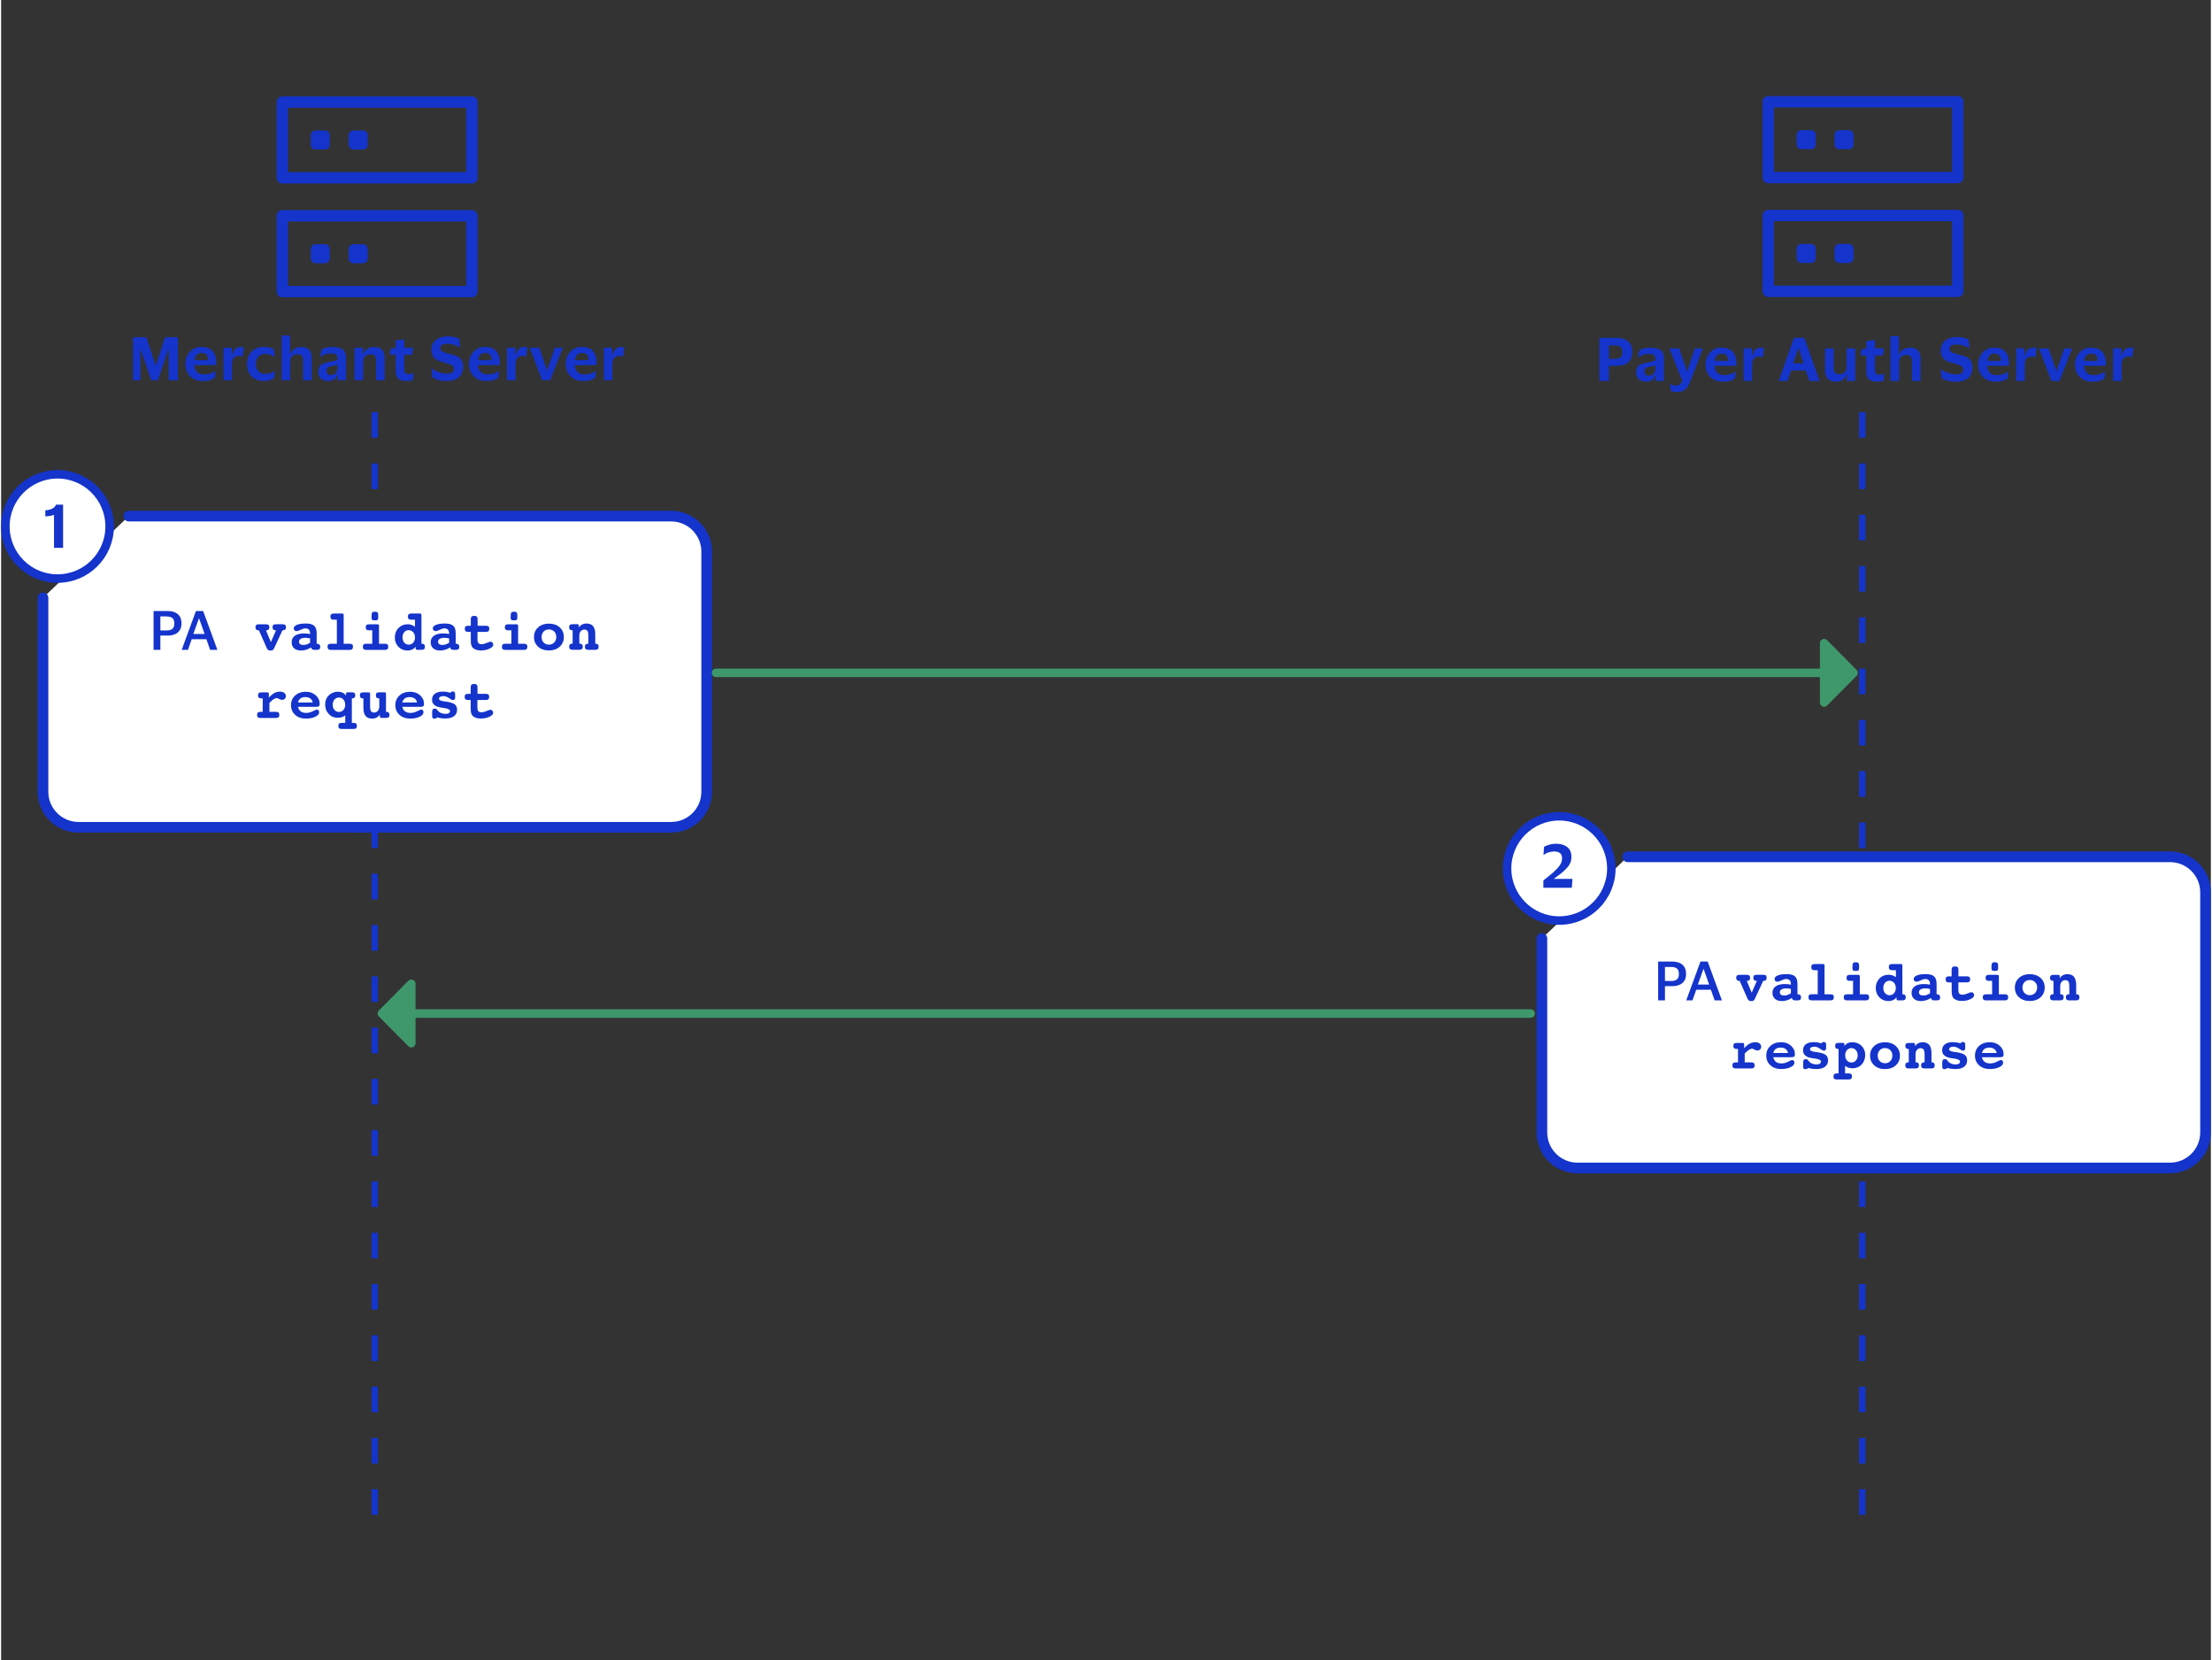 <?xml version="1.0" encoding="UTF-8"?><svg id="Layer_1" xmlns="http://www.w3.org/2000/svg" width="5.41in" height="4.06in" viewBox="0 0 389.52 292.62"><rect x="0" y="0" width="389.52" height="292.62" fill="#333333" stroke="none"/><defs><style>.cls-1{fill:#1434cb;}.cls-2{stroke-dasharray:0 0 0 0 0 0 4.52 4.52 4.52 4.52 4.52 4.52;stroke-width:1.13px;}.cls-2,.cls-3,.cls-4{fill:#fff;stroke-miterlimit:10;}.cls-2,.cls-3,.cls-4,.cls-5{stroke:#1434cb;}.cls-3{stroke-width:1.88px;}.cls-3,.cls-6{stroke-linecap:round;}.cls-4,.cls-6{stroke-width:1.5px;}.cls-6{fill:#3f986c;stroke:#3f986c;}.cls-6,.cls-5{stroke-linejoin:round;}.cls-5{fill:none;stroke-width:2px;}</style></defs><line class="cls-2" x1="65.86" y1="72.65" x2="65.86" y2="270.03"/><line class="cls-2" x1="328.07" y1="72.65" x2="328.07" y2="270.03"/><path class="cls-1" d="m23.24,67.03v-7.6h2.35l1.64,4.95h.04l1.65-4.95h2.24v7.6h-1.63v-5.48h-.04l-1.84,5.48h-1.21l-1.84-5.48h-.04v5.48h-1.33Z"/><path class="cls-1" d="m35.74,66c.45,0,.84-.06,1.16-.17.32-.12.6-.26.85-.44h.04l-.1,1.2c-.18.14-.45.27-.82.4-.37.12-.81.18-1.33.18-.62,0-1.16-.13-1.62-.4-.46-.26-.82-.62-1.07-1.07-.25-.45-.38-.97-.38-1.54s.12-1.09.37-1.54.58-.81,1-1.08.9-.4,1.44-.4c.64,0,1.15.12,1.54.37.39.24.67.57.84.97.17.41.26.86.26,1.35,0,.07,0,.16,0,.26,0,.1-.01.19-.02.26h-3.83c.03.52.18.92.46,1.21.28.29.68.43,1.22.43Zm-.42-3.79c-.7,0-1.1.43-1.22,1.28h2.36v-.13c0-.35-.09-.62-.26-.84-.17-.21-.47-.31-.88-.31Z"/><path class="cls-1" d="m41.91,62.73c-.38,0-.68.12-.89.35-.21.23-.32.59-.32,1.09v2.86h-1.51v-5.74h1.47v1.39h.04c.12-.55.32-.95.59-1.18s.59-.35.96-.35c.24,0,.42.02.53.07l-.19,1.61h-.04c-.07-.03-.16-.05-.27-.07s-.23-.03-.38-.03Z"/><path class="cls-1" d="m43.34,64.16c0-.57.12-1.09.35-1.54.23-.45.57-.81,1.02-1.08.45-.26.98-.4,1.6-.4.46,0,.83.04,1.12.13.29.09.51.2.67.32l.11,1.37h-.04c-.23-.19-.47-.34-.73-.44-.25-.1-.57-.14-.93-.14-.46,0-.84.15-1.14.44-.3.29-.45.74-.45,1.33,0,.41.07.74.22,1,.14.26.34.45.59.57.25.12.53.18.85.18.39,0,.71-.05.95-.14.25-.09.47-.23.67-.4h.05l-.11,1.23c-.15.15-.38.28-.68.4-.3.12-.69.17-1.18.17-.63,0-1.16-.13-1.6-.4-.44-.26-.77-.62-1-1.07s-.35-.97-.35-1.54Z"/><path class="cls-1" d="m52.18,62.45c-.38,0-.67.12-.89.35s-.33.56-.33.97v3.26h-1.52v-7.9h1.49v3.37h.04c.09-.32.23-.58.43-.78.21-.2.44-.34.7-.43s.52-.14.78-.14c1.25,0,1.87.66,1.87,1.97v3.91h-1.52v-3.49c0-.39-.08-.67-.23-.84-.15-.17-.42-.25-.81-.25Z"/><path class="cls-1" d="m56.27,62.96l.17-1.31c.21-.15.49-.27.84-.36s.71-.14,1.08-.14c.8,0,1.4.14,1.82.43s.62.77.62,1.46v3.99h-1.49v-1.01h-.04c-.15.43-.35.72-.62.89s-.63.25-1.09.25c-.3,0-.58-.06-.83-.19-.25-.13-.45-.31-.6-.55-.15-.24-.23-.53-.23-.88,0-.39.08-.71.24-.94.16-.23.38-.4.67-.52.29-.12.62-.21,1-.28.33-.06.59-.11.78-.15.19-.04.34-.08.44-.12.1-.04.19-.09.26-.15v-.23c0-.29-.08-.51-.24-.64s-.46-.21-.92-.21c-.36,0-.7.05-1,.16-.3.11-.58.27-.84.5h-.03Zm3.01,2.08v-.83c-.08.07-.21.13-.4.18-.18.05-.42.11-.72.16-.24.05-.44.13-.58.25s-.21.31-.21.57c0,.24.07.42.2.55s.32.19.56.19c.25,0,.46-.06.63-.17.17-.11.3-.25.38-.41.09-.17.13-.33.13-.49Z"/><path class="cls-1" d="m65.04,62.45c-.38,0-.67.12-.89.35s-.33.56-.33.97v3.26h-1.52v-5.74h1.49v1.22h.03c.09-.32.24-.58.44-.78.2-.2.43-.35.69-.44.26-.09.52-.14.78-.14,1.25,0,1.88.66,1.88,1.97v3.91h-1.52v-3.49c0-.39-.08-.67-.23-.84-.16-.17-.42-.25-.81-.25Z"/><path class="cls-1" d="m71.08,65.21c0,.29.07.48.21.58.14.1.32.15.53.15.2,0,.37-.02.51-.05s.27-.07.38-.12h.02l-.15,1.21c-.06.03-.15.07-.28.1-.13.03-.27.05-.41.07-.15.02-.27.02-.38.02-.66,0-1.15-.13-1.48-.4-.33-.26-.49-.7-.49-1.29v-2.95h-1.03l.14-1.07.89-.15v-1.32l1.53-.18v1.48h1.55l-.15,1.24h-1.4v2.68Z"/><path class="cls-1" d="m75.85,61.67c0-.5.12-.93.35-1.28.23-.35.56-.62.98-.81.42-.19.91-.29,1.46-.29s1.03.05,1.35.14c.33.1.59.2.79.32l.12,1.54h-.04c-.17-.14-.38-.26-.63-.37-.25-.1-.51-.18-.79-.24-.28-.06-.55-.08-.81-.08-.37,0-.66.05-.88.15-.22.1-.33.29-.33.56,0,.21.05.37.15.49.1.12.26.21.48.29s.51.17.88.26c.36.09.69.18.99.28.31.1.57.22.8.38s.4.37.53.63c.12.26.19.6.19,1.02,0,.81-.26,1.43-.77,1.86-.51.43-1.23.65-2.16.65-.3,0-.61-.03-.93-.08-.32-.06-.61-.13-.89-.24-.28-.1-.51-.22-.71-.36l-.11-1.55h.05c.33.28.73.5,1.22.67.48.17.96.25,1.45.25.42,0,.72-.07.92-.2.2-.13.3-.33.3-.61,0-.19-.04-.35-.13-.47s-.25-.23-.47-.33c-.22-.09-.54-.19-.95-.29-.31-.08-.61-.17-.89-.27-.29-.1-.54-.23-.77-.39-.23-.16-.41-.38-.54-.64-.13-.26-.2-.6-.2-1Z"/><path class="cls-1" d="m85.72,66c.45,0,.84-.06,1.16-.17.32-.12.6-.26.85-.44h.04l-.1,1.2c-.18.14-.45.27-.82.4-.37.12-.81.18-1.33.18-.62,0-1.16-.13-1.62-.4-.46-.26-.82-.62-1.07-1.07-.25-.45-.38-.97-.38-1.54s.12-1.09.37-1.54.58-.81,1-1.08.9-.4,1.44-.4c.64,0,1.15.12,1.54.37.39.24.67.57.84.97.17.41.26.86.26,1.35,0,.07,0,.16,0,.26,0,.1-.01.19-.02.26h-3.83c.03.52.18.92.46,1.21.28.29.68.43,1.22.43Zm-.42-3.79c-.7,0-1.1.43-1.22,1.28h2.36v-.13c0-.35-.09-.62-.26-.84-.17-.21-.47-.31-.88-.31Z"/><path class="cls-1" d="m91.89,62.73c-.38,0-.68.12-.89.35-.21.23-.32.59-.32,1.09v2.86h-1.51v-5.74h1.47v1.39h.04c.12-.55.32-.95.59-1.18s.59-.35.96-.35c.24,0,.42.02.53.07l-.19,1.61h-.04c-.07-.03-.16-.05-.27-.07s-.23-.03-.38-.03Z"/><path class="cls-1" d="m94.86,61.29l1.38,4h.02l1.36-4h1.39l-2.21,5.74h-1.44l-2.18-5.74h1.67Z"/><path class="cls-1" d="m102.79,66c.45,0,.84-.06,1.16-.17.32-.12.6-.26.85-.44h.04l-.1,1.2c-.18.14-.45.27-.82.4-.37.12-.81.18-1.33.18-.62,0-1.16-.13-1.62-.4-.46-.26-.82-.62-1.07-1.07-.25-.45-.38-.97-.38-1.54s.12-1.09.37-1.54.58-.81,1-1.08.9-.4,1.44-.4c.64,0,1.15.12,1.54.37.39.24.67.57.84.97.17.41.26.86.26,1.35,0,.07,0,.16,0,.26,0,.1-.01.19-.02.26h-3.83c.03.52.18.92.46,1.21.28.29.68.43,1.22.43Zm-.42-3.79c-.7,0-1.1.43-1.22,1.28h2.36v-.13c0-.35-.09-.62-.26-.84-.17-.21-.47-.31-.88-.31Z"/><path class="cls-1" d="m108.96,62.73c-.38,0-.68.12-.89.35-.21.23-.32.59-.32,1.09v2.86h-1.51v-5.74h1.47v1.39h.04c.12-.55.32-.95.59-1.18s.59-.35.96-.35c.24,0,.42.02.53.07l-.19,1.61h-.04c-.07-.03-.16-.05-.27-.07s-.23-.03-.38-.03Z"/><path class="cls-3" d="m22.51,90.97h95.61c3.44,0,6.25,2.81,6.25,6.25v42.35c0,3.44-2.81,6.25-6.25,6.25H13.63c-3.44,0-6.25-2.81-6.25-6.25v-34.2"/><path class="cls-3" d="m286.72,151.02h95.61c3.44,0,6.25,2.81,6.25,6.25v42.35c0,3.44-2.81,6.25-6.25,6.25h-104.48c-3.44,0-6.25-2.81-6.25-6.25v-34.2"/><path class="cls-1" d="m26.87,114.54v-6.84h2.47c.49,0,.91.08,1.28.23.37.15.65.39.86.71.2.32.31.73.31,1.23s-.1.91-.31,1.22c-.21.32-.49.55-.86.71-.37.15-.79.23-1.28.23h-1.27v2.51h-1.2Zm2.29-5.89h-1.09v2.47h1.09c.45,0,.79-.09,1.02-.27.23-.18.35-.5.35-.96s-.12-.78-.35-.96c-.23-.18-.57-.27-1.02-.27Z"/><path class="cls-1" d="m32.93,114.54h-1.1l2.51-6.84h1.27l2.51,6.84h-1.28l-.66-1.87h-2.59l-.66,1.87Zm.96-2.79h1.98l-.98-2.76h-.02l-.99,2.76Z"/><path class="cls-1" d="m46.68,111.1l.87,2.08.91-2.08h-.08c-.17,0-.31-.04-.4-.14s-.14-.22-.14-.4c0-.19.05-.33.14-.41s.25-.12.48-.12h1.13c.23,0,.38.04.48.12.09.08.14.22.14.41,0,.18-.05.31-.14.4s-.22.14-.4.14h-.08l-1.43,3.08c-.11.22-.2.36-.29.41-.08.05-.22.08-.39.08-.32,0-.54-.14-.65-.41-.01-.03-.02-.06-.03-.07l-1.35-3.08h-.08c-.17,0-.31-.04-.4-.14-.09-.09-.14-.22-.14-.4,0-.19.05-.33.14-.41s.25-.12.47-.12h1.23c.22,0,.38.04.47.12.09.08.14.22.14.41,0,.18-.04.31-.14.4s-.22.14-.39.14h-.08Z"/><path class="cls-1" d="m55.63,113.47h.08c.17,0,.31.05.4.14.09.09.14.23.14.4,0,.19-.05.32-.14.41-.09.08-.25.12-.47.12h-.45c-.16,0-.28-.03-.36-.09-.08-.06-.14-.17-.2-.34-.27.18-.55.32-.85.41-.3.09-.6.14-.91.14-.52,0-.92-.13-1.22-.39s-.44-.62-.44-1.07c0-.49.19-.87.57-1.14s.92-.41,1.61-.41c.15,0,.32,0,.49.02s.37.04.58.08v-.09c0-.29-.07-.52-.21-.67s-.35-.23-.62-.23c-.21,0-.48.08-.81.24s-.57.24-.73.24-.27-.04-.37-.13c-.09-.09-.14-.21-.14-.35,0-.26.19-.47.57-.63.38-.15.9-.23,1.56-.23s1.18.13,1.47.4c.3.27.44.72.44,1.36v1.81Zm-1.17-.94c-.16-.04-.31-.06-.44-.08-.13-.02-.26-.03-.38-.03-.35,0-.63.06-.83.18s-.3.29-.3.5c0,.19.06.33.19.43.13.1.31.15.55.15.22,0,.43-.03.63-.1s.39-.17.58-.3v-.75Z"/><path class="cls-1" d="m60.38,113.47h1.04c.22,0,.38.04.47.12.09.08.13.22.13.41s-.05.33-.14.42-.25.13-.47.13h-3.27c-.22,0-.37-.04-.46-.13s-.14-.22-.14-.42.04-.33.13-.41c.09-.08.24-.12.47-.12h1.04v-4.24h-.53c-.22,0-.38-.04-.47-.13-.09-.09-.14-.22-.14-.41s.05-.33.14-.42c.09-.08.25-.13.47-.13h1.44c.09,0,.16.02.21.06.05.04.08.09.08.15v5.11Z"/><path class="cls-1" d="m66.59,113.47h1.04c.22,0,.38.04.47.12.09.08.14.22.14.41s-.05.33-.14.42-.25.13-.47.13h-3.26c-.22,0-.38-.04-.47-.13s-.14-.22-.14-.42.05-.32.14-.41.25-.12.48-.12h1.04v-2.37h-.55c-.22,0-.37-.04-.46-.12-.09-.08-.14-.22-.14-.41s.05-.33.14-.41.25-.12.47-.12h1.45c.09,0,.16.02.21.06.05.04.07.09.07.15v3.23Zm-.7-5.65c.23,0,.39.05.47.14s.12.31.12.65-.04.54-.1.62c-.07.08-.23.12-.49.12s-.41-.04-.49-.11-.11-.22-.11-.45c0-.42.04-.68.11-.8.07-.11.24-.17.49-.17Z"/><path class="cls-1" d="m74.1,113.47h.08c.17,0,.3.04.39.13.09.09.13.22.13.39,0,.19-.05.33-.14.42s-.25.13-.47.13h-.74c-.09,0-.17-.02-.21-.06-.05-.04-.08-.09-.08-.15v-.34c-.16.22-.36.38-.61.5-.25.12-.53.17-.83.17-.63,0-1.16-.22-1.58-.65-.42-.43-.64-.98-.64-1.63s.21-1.24.64-1.68.98-.67,1.64-.67c.23,0,.45.04.67.11.22.08.42.19.6.33v-1.24h-.64c-.22,0-.38-.04-.47-.13-.09-.09-.14-.22-.14-.41s.05-.33.14-.42.25-.13.47-.13h1.5c.11,0,.18.02.22.07s.06.13.06.25v5Zm-2.26-2.4c-.32,0-.58.12-.78.36-.21.24-.31.54-.31.91s.1.69.31.93c.21.24.47.36.79.36s.58-.12.79-.36c.21-.24.31-.55.31-.92s-.1-.67-.31-.91c-.21-.24-.47-.36-.79-.36Z"/><path class="cls-1" d="m80.14,113.47h.08c.17,0,.31.05.4.14.09.09.14.23.14.4,0,.19-.05.32-.14.41-.09.08-.25.12-.47.12h-.45c-.16,0-.28-.03-.36-.09-.08-.06-.14-.17-.2-.34-.27.18-.55.32-.85.41-.3.09-.6.14-.91.14-.52,0-.92-.13-1.22-.39s-.44-.62-.44-1.07c0-.49.19-.87.57-1.14s.92-.41,1.61-.41c.15,0,.32,0,.49.02s.37.04.58.08v-.09c0-.29-.07-.52-.21-.67s-.35-.23-.62-.23c-.21,0-.48.08-.81.24s-.57.24-.73.24-.27-.04-.37-.13c-.09-.09-.14-.21-.14-.35,0-.26.19-.47.57-.63.38-.15.9-.23,1.56-.23s1.18.13,1.47.4c.3.27.44.72.44,1.36v1.81Zm-1.17-.94c-.16-.04-.31-.06-.44-.08-.13-.02-.26-.03-.38-.03-.35,0-.63.06-.83.18s-.3.29-.3.5c0,.19.06.33.19.43.13.1.31.15.55.15.22,0,.43-.03.63-.1s.39-.17.58-.3v-.75Z"/><path class="cls-1" d="m83.97,110.3h1.47c.22,0,.38.04.47.12.09.08.14.22.14.41s-.05.33-.14.42-.25.13-.47.13h-1.47v1.25c0,.35.05.59.16.72.11.13.29.2.56.2.25,0,.55-.07.89-.22.34-.15.57-.22.69-.22.13,0,.25.05.34.16.09.11.14.23.14.38,0,.25-.22.48-.67.69-.45.21-.96.31-1.53.31-.33,0-.62-.05-.87-.14s-.45-.22-.59-.39c-.11-.13-.18-.29-.23-.47s-.07-.49-.07-.91v-1.36h-.45c-.22,0-.37-.04-.47-.13s-.14-.22-.14-.42.04-.33.14-.41c.09-.08.25-.12.47-.12h.45v-1.14c0-.22.05-.38.14-.47s.24-.14.46-.14.36.04.46.14.14.25.14.47v1.14Z"/><path class="cls-1" d="m91.11,113.47h1.04c.22,0,.38.04.47.12.09.08.14.22.14.41s-.05.33-.14.42-.25.13-.47.13h-3.26c-.22,0-.38-.04-.47-.13s-.14-.22-.14-.42.05-.32.14-.41.25-.12.48-.12h1.04v-2.37h-.55c-.22,0-.37-.04-.46-.12-.09-.08-.14-.22-.14-.41s.05-.33.14-.41.25-.12.47-.12h1.45c.09,0,.16.02.21.06.05.04.07.09.07.15v3.23Zm-.7-5.65c.23,0,.39.05.47.14s.12.31.12.65-.04.54-.1.62c-.07.08-.23.12-.49.12s-.41-.04-.49-.11-.11-.22-.11-.45c0-.42.04-.68.11-.8.07-.11.24-.17.49-.17Z"/><path class="cls-1" d="m96.56,109.92c.78,0,1.42.22,1.9.66.49.44.73,1.01.73,1.7s-.24,1.27-.73,1.71c-.49.44-1.12.66-1.9.66s-1.41-.22-1.9-.66c-.49-.44-.73-1.01-.73-1.71s.24-1.26.73-1.7,1.12-.66,1.89-.66Zm0,1.03c-.38,0-.69.12-.93.37-.24.25-.36.57-.36.96s.12.71.36.97c.24.26.55.38.93.38s.69-.13.93-.38c.24-.25.37-.58.37-.97s-.12-.71-.36-.96c-.24-.25-.55-.37-.93-.37Z"/><path class="cls-1" d="m104.72,113.46h.06c.18,0,.32.04.41.13.09.09.13.22.13.4,0,.19-.05.33-.14.42s-.25.13-.47.13h-1.19c-.22,0-.37-.04-.47-.13-.1-.08-.14-.22-.14-.42,0-.18.05-.31.14-.4.09-.09.23-.13.41-.13h.06v-1.41c0-.39-.05-.67-.16-.83-.11-.16-.29-.25-.54-.25-.27,0-.49.1-.65.29-.17.2-.25.46-.25.78v1.41h.06c.18,0,.32.04.41.13.09.09.14.22.14.4,0,.19-.05.33-.14.42-.09.08-.25.13-.46.13h-1.2c-.22,0-.37-.04-.46-.13-.09-.08-.14-.22-.14-.42,0-.18.04-.31.14-.4.09-.09.23-.13.41-.13h.06v-2.36h-.08c-.17,0-.31-.04-.4-.13-.09-.09-.14-.22-.14-.39,0-.19.05-.33.14-.42.09-.08.25-.13.47-.13h.82c.09,0,.16.02.21.05.05.04.07.09.07.16v.38c.15-.23.34-.41.57-.53.23-.12.5-.18.8-.18.51,0,.9.16,1.15.47.25.32.38.8.38,1.45v1.63Z"/><path class="cls-1" d="m47.29,123.89v1.58h1.14c.22,0,.37.04.47.12.09.08.14.22.14.41s-.05.33-.14.42c-.09.08-.25.13-.47.13h-2.7c-.22,0-.38-.04-.47-.13-.09-.08-.14-.22-.14-.42s.05-.32.14-.41c.09-.08.25-.12.48-.12h.37v-2.37h-.21c-.22,0-.38-.04-.47-.12-.09-.08-.14-.22-.14-.41s.04-.33.13-.41.25-.12.47-.12h1.03c.09,0,.15.02.2.06.05.04.07.09.07.15v.72c.35-.38.68-.65.98-.82.3-.16.63-.24.98-.24.32,0,.57.07.76.22.19.14.28.34.28.58,0,.19-.06.34-.19.47-.13.12-.29.18-.5.18-.14,0-.32-.05-.51-.16-.2-.11-.33-.16-.41-.16-.15,0-.34.07-.55.21-.21.14-.46.36-.74.65Z"/><path class="cls-1" d="m52.32,124.58c.08.36.25.63.49.81s.56.27.96.27.79-.1,1.18-.3c.39-.2.62-.29.71-.29.12,0,.22.04.29.13.08.09.11.2.11.34,0,.31-.22.57-.67.79s-1,.33-1.66.33c-.78,0-1.41-.22-1.9-.66s-.73-1.01-.73-1.71.24-1.26.73-1.7,1.12-.66,1.9-.66c.69,0,1.27.21,1.73.62.46.42.69.92.69,1.53,0,.19-.05.32-.14.4s-.28.11-.57.11h-3.11Zm2.6-.76c-.05-.3-.2-.54-.42-.7s-.52-.25-.89-.25-.63.08-.85.24c-.21.16-.36.4-.45.71h2.6Z"/><path class="cls-1" d="m60.8,122.58v-.35c0-.06.02-.12.07-.15.05-.04.12-.05.21-.05h.74c.22,0,.38.04.47.12.09.08.13.22.13.41,0,.18-.04.31-.13.4s-.22.14-.39.14h-.08v4.31h.29c.21,0,.37.04.46.13.09.08.14.22.14.42s-.05.32-.14.41c-.09.08-.25.12-.47.12h-2.05c-.22,0-.38-.04-.47-.12-.09-.08-.14-.22-.14-.41s.05-.33.14-.42c.09-.08.25-.12.47-.12h.61v-1.33c-.17.14-.36.25-.59.32-.23.07-.47.11-.74.11-.64,0-1.17-.22-1.58-.67-.42-.44-.63-1-.63-1.68s.21-1.19.64-1.61.98-.64,1.64-.64c.29,0,.55.06.79.17.24.11.43.28.59.5Zm-1.25.37c-.32,0-.58.12-.79.36-.21.24-.31.54-.31.91s.1.68.31.91c.21.24.47.36.79.36s.58-.12.79-.36c.21-.24.31-.54.31-.91s-.1-.68-.31-.91c-.21-.24-.47-.36-.79-.36Z"/><path class="cls-1" d="m66.66,123.1h-.08c-.17,0-.3-.04-.39-.14-.09-.09-.13-.22-.13-.4,0-.19.04-.33.13-.41s.25-.12.47-.12h.91c.09,0,.15.02.2.06.05.04.07.09.07.15v3.23h.08c.17,0,.31.04.4.14s.14.22.14.39c0,.2-.05.33-.14.42-.09.08-.25.12-.47.12h-.81c-.09,0-.16-.02-.21-.06s-.08-.09-.08-.16v-.37c-.15.23-.34.41-.57.53s-.49.18-.79.18c-.52,0-.9-.16-1.15-.47s-.38-.8-.38-1.45v-1.63h-.08c-.17,0-.31-.04-.4-.14-.09-.09-.14-.22-.14-.4,0-.19.05-.33.14-.41s.25-.12.48-.12h.91c.09,0,.15.02.2.06.04.04.07.09.07.15v2.27c0,.4.05.68.16.84s.29.24.54.24c.27,0,.49-.1.66-.3.17-.2.26-.46.26-.79v-1.41Z"/><path class="cls-1" d="m70.71,124.58c.08.36.25.63.49.81s.56.27.96.27.79-.1,1.18-.3c.39-.2.62-.29.71-.29.12,0,.22.04.29.13.08.09.11.2.11.34,0,.31-.22.57-.67.79s-1,.33-1.66.33c-.78,0-1.41-.22-1.9-.66s-.73-1.01-.73-1.71.24-1.26.73-1.7,1.12-.66,1.9-.66c.69,0,1.27.21,1.73.62.46.42.69.92.69,1.53,0,.19-.05.32-.14.4s-.28.11-.57.11h-3.11Zm2.6-.76c-.05-.3-.2-.54-.42-.7s-.52-.25-.89-.25-.63.08-.85.24c-.21.16-.36.4-.45.71h2.6Z"/><path class="cls-1" d="m76.88,126.47c-.08.07-.17.11-.26.15-.09.03-.18.05-.27.05-.14,0-.24-.04-.29-.11s-.08-.21-.08-.42v-.65c0-.21.04-.37.11-.46.07-.09.19-.13.37-.13.19,0,.34.09.46.28.07.1.13.18.18.22.16.14.34.25.55.32s.45.11.71.11c.23,0,.42-.04.56-.14.14-.09.21-.21.21-.36,0-.26-.37-.45-1.12-.55-.16-.02-.29-.04-.39-.05-.56-.08-.98-.23-1.25-.46-.27-.23-.41-.54-.41-.93,0-.46.16-.81.49-1.06s.8-.38,1.4-.38c.21,0,.42.02.64.05.22.03.45.09.68.16.07-.08.14-.14.21-.18.08-.04.16-.06.25-.06.13,0,.23.04.3.12.07.08.1.21.1.37v.6c0,.14-.04.25-.11.32-.07.08-.17.12-.3.12s-.36-.12-.68-.35c-.32-.23-.64-.35-.96-.35-.25,0-.45.04-.58.12-.14.08-.21.2-.21.34,0,.23.29.38.87.46.17.02.3.04.4.05.73.11,1.23.27,1.5.48.27.21.41.53.41.95,0,.49-.18.87-.54,1.14-.36.27-.87.4-1.53.4-.26,0-.51-.02-.74-.05-.24-.04-.47-.08-.69-.15Z"/><path class="cls-1" d="m83.95,122.3h1.47c.22,0,.38.04.47.12.09.08.14.22.14.41s-.05.33-.14.42-.25.13-.47.13h-1.47v1.25c0,.35.05.59.16.72.11.13.29.2.56.2.25,0,.55-.07.89-.22.34-.15.57-.22.69-.22.13,0,.25.05.34.16.09.11.14.23.14.38,0,.25-.22.48-.67.69-.45.21-.96.31-1.53.31-.33,0-.62-.05-.87-.14s-.45-.22-.59-.39c-.11-.13-.18-.29-.23-.47s-.07-.49-.07-.91v-1.36h-.45c-.22,0-.37-.04-.47-.13s-.14-.22-.14-.42.04-.33.14-.41c.09-.08.25-.12.47-.12h.45v-1.14c0-.22.05-.38.14-.47s.24-.14.46-.14.36.04.46.14.14.25.14.47v1.14Z"/><circle class="cls-4" cx="9.94" cy="92.79" r="9.19"/><path class="cls-1" d="m9.31,90.74c-.12.06-.33.12-.62.18-.29.06-.59.09-.9.09v-1.06c.46-.03.86-.12,1.2-.29s.56-.4.68-.71h1.25v7.62h-1.6v-5.82Z"/><circle class="cls-4" cx="274.65" cy="153.07" r="9.19"/><path class="cls-1" d="m273.72,150.08c-.25,0-.55.05-.89.15-.34.1-.64.25-.91.46h-.04l.09-1.41c.18-.12.39-.22.63-.3.24-.08.48-.14.73-.19.25-.04.48-.07.7-.07.54,0,1.02.08,1.43.24.41.16.74.4.98.74.24.33.36.77.36,1.32,0,.39-.06.72-.17,1.01-.12.28-.27.54-.45.76-.19.22-.39.43-.6.63-.17.17-.43.39-.77.65-.34.26-.72.54-1.14.85h3.31l-.11,1.56h-5.01v-1.29c.41-.33.77-.61,1.07-.86.3-.24.57-.47.79-.67.22-.2.43-.41.62-.62.25-.27.45-.54.59-.82s.22-.59.22-.94c0-.44-.13-.75-.38-.93s-.6-.27-1.04-.27Z"/><path class="cls-1" d="m292.09,176.33v-6.84h2.47c.49,0,.91.08,1.28.23.37.15.65.39.86.71.2.32.31.73.31,1.23s-.1.91-.31,1.22c-.21.32-.49.55-.86.71s-.79.23-1.28.23h-1.27v2.51h-1.2Zm2.29-5.89h-1.09v2.47h1.09c.45,0,.79-.09,1.02-.28.23-.18.35-.5.35-.96s-.12-.78-.35-.96c-.23-.18-.57-.27-1.02-.27Z"/><path class="cls-1" d="m298.14,176.33h-1.1l2.51-6.84h1.27l2.51,6.84h-1.28l-.66-1.87h-2.59l-.66,1.87Zm.96-2.79h1.98l-.98-2.76h-.02l-.99,2.76Z"/><path class="cls-1" d="m307.71,172.89l.87,2.08.91-2.08h-.08c-.17,0-.3-.04-.4-.14-.09-.09-.14-.22-.14-.4,0-.19.05-.33.14-.41.09-.08.25-.12.47-.12h1.13c.22,0,.38.04.47.12s.14.22.14.41c0,.18-.05.31-.14.4-.09.09-.22.14-.39.14h-.08l-1.43,3.08c-.11.22-.2.36-.29.41-.09.05-.22.08-.39.08-.32,0-.54-.14-.65-.41-.01-.03-.02-.06-.03-.07l-1.35-3.08h-.08c-.17,0-.31-.04-.4-.14-.09-.09-.14-.22-.14-.4,0-.19.04-.33.14-.41.09-.08.25-.12.47-.12h1.23c.22,0,.38.04.47.12.09.08.14.22.14.41,0,.18-.04.31-.14.4-.09.09-.22.14-.39.14h-.08Z"/><path class="cls-1" d="m316.66,175.26h.08c.17,0,.31.05.4.14s.14.23.14.4c0,.19-.05.33-.14.41-.09.08-.25.12-.47.12h-.45c-.16,0-.28-.03-.36-.09-.08-.06-.14-.17-.2-.34-.27.18-.55.32-.85.41-.3.09-.6.14-.91.14-.52,0-.92-.13-1.22-.39-.29-.26-.44-.62-.44-1.07,0-.49.19-.87.57-1.14.38-.27.92-.4,1.61-.4.15,0,.32,0,.49.02.17.02.37.04.58.08v-.09c0-.29-.07-.52-.21-.67-.14-.15-.35-.23-.62-.23-.21,0-.48.08-.81.24-.33.16-.57.24-.73.24s-.27-.04-.37-.13-.14-.21-.14-.35c0-.26.19-.47.57-.63.38-.16.9-.23,1.56-.23s1.18.13,1.47.4c.3.27.44.72.44,1.36v1.81Zm-1.17-.94c-.16-.04-.31-.06-.44-.08s-.26-.03-.38-.03c-.35,0-.63.06-.83.18-.2.12-.3.29-.3.5,0,.19.06.33.19.43s.31.15.55.15c.22,0,.43-.03.63-.1.2-.07.39-.17.58-.3v-.75Z"/><path class="cls-1" d="m321.42,175.26h1.04c.22,0,.38.04.47.12.09.08.13.22.13.4s-.05.33-.14.42c-.09.08-.25.13-.46.13h-3.27c-.21,0-.37-.04-.46-.13-.09-.08-.14-.22-.14-.42s.04-.33.13-.41.24-.12.46-.12h1.04v-4.24h-.53c-.22,0-.38-.04-.47-.13-.1-.09-.14-.22-.14-.41s.05-.33.14-.42c.09-.08.25-.13.47-.13h1.44c.09,0,.16.02.21.06.05.04.08.09.08.15v5.11Z"/><path class="cls-1" d="m327.63,175.26h1.04c.22,0,.38.04.47.12.09.08.14.22.14.4s-.05.33-.14.42c-.1.08-.25.13-.47.13h-3.26c-.22,0-.38-.04-.47-.13-.09-.08-.14-.22-.14-.42s.05-.32.14-.4c.09-.08.25-.12.47-.12h1.04v-2.37h-.55c-.21,0-.37-.04-.46-.12s-.14-.22-.14-.41.05-.33.14-.41c.09-.08.25-.12.47-.12h1.45c.09,0,.16.02.21.06.05.04.07.09.07.15v3.23Zm-.7-5.65c.23,0,.39.04.47.14.08.09.12.31.12.65s-.04.54-.1.62c-.07.08-.23.12-.49.12s-.41-.04-.49-.11c-.07-.08-.11-.22-.11-.45,0-.42.04-.68.11-.8.07-.11.24-.17.49-.17Z"/><path class="cls-1" d="m335.14,175.26h.08c.17,0,.3.04.39.13.09.09.13.22.13.39,0,.19-.05.33-.14.42-.09.08-.25.13-.46.13h-.74c-.09,0-.17-.02-.21-.06-.05-.04-.08-.09-.08-.15v-.34c-.16.22-.36.38-.61.5s-.53.17-.83.17c-.63,0-1.16-.22-1.58-.65s-.64-.98-.64-1.63.21-1.24.64-1.69c.43-.45.97-.67,1.64-.67.23,0,.45.04.67.11s.42.18.6.33v-1.24h-.64c-.22,0-.38-.04-.47-.13s-.14-.22-.14-.41.04-.33.14-.42c.09-.08.25-.13.47-.13h1.5c.11,0,.18.02.22.07.04.05.06.13.06.25v5Zm-2.26-2.4c-.32,0-.58.12-.79.36s-.31.54-.31.91.1.69.31.93.47.36.79.36.58-.12.79-.36c.21-.24.31-.55.31-.92s-.1-.67-.31-.91c-.21-.24-.47-.36-.79-.36Z"/><path class="cls-1" d="m341.18,175.26h.08c.17,0,.31.05.4.14s.14.23.14.4c0,.19-.05.33-.14.41-.09.08-.25.12-.47.12h-.45c-.16,0-.28-.03-.36-.09-.08-.06-.14-.17-.2-.34-.27.18-.55.32-.85.41-.3.09-.6.14-.91.14-.52,0-.92-.13-1.22-.39-.29-.26-.44-.62-.44-1.07,0-.49.19-.87.57-1.14.38-.27.92-.4,1.61-.4.15,0,.32,0,.49.02.17.02.37.04.58.08v-.09c0-.29-.07-.52-.21-.67-.14-.15-.35-.23-.62-.23-.21,0-.48.08-.81.24-.33.16-.57.24-.73.24s-.27-.04-.37-.13-.14-.21-.14-.35c0-.26.19-.47.57-.63.38-.16.9-.23,1.56-.23s1.18.13,1.47.4c.3.27.44.72.44,1.36v1.81Zm-1.17-.94c-.16-.04-.31-.06-.44-.08s-.26-.03-.38-.03c-.35,0-.63.06-.83.18-.2.12-.3.29-.3.5,0,.19.06.33.19.43s.31.15.55.15c.22,0,.43-.03.63-.1.2-.07.39-.17.58-.3v-.75Z"/><path class="cls-1" d="m345.01,172.09h1.47c.22,0,.38.04.47.12.09.08.14.22.14.41s-.05.33-.14.41c-.1.08-.25.13-.47.13h-1.47v1.25c0,.35.05.59.16.72.11.13.29.2.56.2.25,0,.55-.07.89-.22s.57-.22.69-.22c.13,0,.24.05.34.16s.14.23.14.38c0,.25-.22.48-.67.69s-.96.31-1.53.31c-.33,0-.62-.05-.87-.14-.25-.09-.45-.22-.59-.39-.11-.13-.18-.29-.23-.47-.04-.18-.07-.49-.07-.91v-1.36h-.45c-.22,0-.38-.04-.47-.13-.09-.08-.14-.22-.14-.41s.04-.33.13-.41.25-.12.47-.12h.45v-1.14c0-.22.05-.38.14-.47.09-.09.24-.14.46-.14s.37.05.46.14c.09.09.14.25.14.47v1.14Z"/><path class="cls-1" d="m352.14,175.26h1.04c.22,0,.38.04.47.12.09.08.14.22.14.4s-.05.33-.14.42c-.1.08-.25.13-.47.13h-3.26c-.22,0-.38-.04-.47-.13-.09-.08-.14-.22-.14-.42s.05-.32.14-.4c.09-.08.25-.12.47-.12h1.04v-2.37h-.55c-.21,0-.37-.04-.46-.12s-.14-.22-.14-.41.05-.33.14-.41c.09-.08.25-.12.47-.12h1.45c.09,0,.16.02.21.06.05.04.07.09.07.15v3.23Zm-.7-5.65c.23,0,.39.04.47.14.08.09.12.31.12.65s-.04.54-.1.62c-.07.08-.23.12-.49.12s-.41-.04-.49-.11c-.07-.08-.11-.22-.11-.45,0-.42.04-.68.11-.8.07-.11.24-.17.49-.17Z"/><path class="cls-1" d="m357.6,171.71c.78,0,1.42.22,1.9.66.48.44.73,1.01.73,1.7s-.24,1.27-.73,1.71c-.49.44-1.12.66-1.9.66s-1.41-.22-1.9-.66c-.49-.44-.73-1.01-.73-1.71s.24-1.26.73-1.7c.49-.44,1.12-.66,1.89-.66Zm0,1.03c-.38,0-.69.12-.93.37-.24.25-.36.57-.36.95s.12.71.36.97c.24.25.55.38.93.38s.69-.13.93-.38.37-.58.37-.97-.12-.71-.37-.95c-.24-.25-.55-.37-.93-.37Z"/><path class="cls-1" d="m365.75,175.25h.06c.18,0,.32.04.41.13s.13.22.13.4c0,.19-.05.33-.14.42-.09.08-.25.13-.46.13h-1.19c-.21,0-.37-.04-.46-.13-.1-.08-.14-.22-.14-.42,0-.18.04-.31.14-.4s.23-.13.41-.13h.06v-1.41c0-.39-.05-.67-.16-.83s-.29-.25-.54-.25c-.27,0-.49.1-.65.3-.17.2-.25.46-.25.78v1.41h.06c.18,0,.32.04.41.13s.13.22.13.4c0,.19-.05.33-.14.42-.09.08-.25.13-.46.13h-1.2c-.21,0-.37-.04-.46-.13-.09-.08-.14-.22-.14-.42,0-.18.04-.31.14-.4.09-.09.23-.13.41-.13h.06v-2.36h-.08c-.17,0-.3-.04-.39-.13-.09-.09-.14-.22-.14-.39,0-.19.05-.33.14-.41.09-.08.25-.13.47-.13h.82c.09,0,.16.02.21.05.05.04.07.09.07.16v.38c.15-.23.34-.41.57-.53.23-.12.5-.18.8-.18.51,0,.9.16,1.15.47.25.32.38.8.38,1.45v1.63Z"/><path class="cls-1" d="m307.35,185.68v1.58h1.14c.22,0,.38.04.47.12.09.08.14.22.14.4s-.05.33-.14.42c-.09.08-.25.13-.47.13h-2.7c-.22,0-.38-.04-.47-.13-.09-.08-.14-.22-.14-.42s.04-.32.14-.4c.09-.08.25-.12.48-.12h.37v-2.37h-.21c-.22,0-.38-.04-.47-.12s-.14-.22-.14-.41.04-.33.13-.41c.09-.08.25-.12.47-.12h1.03c.09,0,.15.02.2.06.05.04.07.09.07.15v.72c.35-.38.68-.65.98-.81.3-.16.63-.24.98-.24.32,0,.57.07.76.22.19.14.28.34.28.58,0,.19-.06.34-.19.47s-.29.18-.5.18c-.14,0-.32-.05-.51-.16s-.34-.16-.41-.16c-.15,0-.34.07-.55.21-.21.14-.46.36-.74.65Z"/><path class="cls-1" d="m312.38,186.36c.08.36.25.63.48.81.24.18.56.27.96.27s.79-.1,1.18-.3c.39-.2.62-.3.71-.3.12,0,.22.04.29.13.07.09.11.2.11.34,0,.31-.22.57-.67.79-.45.22-1,.33-1.66.33-.78,0-1.41-.22-1.9-.66-.49-.44-.73-1.01-.73-1.71s.24-1.26.73-1.7c.49-.44,1.12-.66,1.9-.66.7,0,1.27.21,1.73.62s.69.92.69,1.53c0,.19-.05.32-.14.39-.09.07-.28.11-.57.11h-3.11Zm2.6-.76c-.05-.3-.2-.54-.42-.7s-.52-.25-.89-.25-.63.08-.85.24c-.21.16-.36.4-.45.71h2.6Z"/><path class="cls-1" d="m318.55,188.26c-.08.06-.17.11-.26.15s-.18.05-.27.05c-.14,0-.23-.04-.29-.11-.06-.08-.08-.21-.08-.42v-.65c0-.21.04-.37.11-.46s.19-.13.37-.13c.19,0,.34.09.46.28.07.1.13.18.18.22.16.14.34.25.55.32.21.07.45.11.71.11.23,0,.42-.04.55-.14.14-.09.21-.21.21-.36,0-.26-.37-.45-1.12-.55-.16-.02-.29-.04-.38-.05-.56-.08-.98-.23-1.25-.46s-.41-.54-.41-.93c0-.46.16-.81.49-1.06.33-.25.8-.38,1.4-.38.21,0,.42.02.64.05s.45.09.68.16c.07-.08.14-.14.21-.18s.16-.06.25-.06c.13,0,.23.04.3.12.07.08.1.21.1.37v.6c0,.14-.04.25-.11.33s-.17.11-.3.11-.36-.12-.68-.35c-.32-.23-.64-.35-.96-.35-.25,0-.45.04-.58.12-.14.08-.21.2-.21.34,0,.23.29.38.87.46.17.02.3.04.4.05.73.11,1.23.27,1.5.48s.41.53.41.95c0,.49-.18.87-.54,1.14-.36.27-.87.4-1.53.4-.26,0-.51-.02-.74-.05-.24-.03-.47-.08-.69-.15Z"/><path class="cls-1" d="m325.04,187.87v1.33h.61c.22,0,.38.04.47.13.09.08.14.22.14.41s-.05.32-.14.41c-.09.08-.25.12-.47.12h-2.05c-.22,0-.38-.04-.47-.12s-.13-.22-.13-.41.05-.33.14-.41c.09-.08.25-.13.46-.13h.29v-4.31h-.08c-.17,0-.3-.04-.39-.14-.09-.09-.13-.22-.13-.4,0-.19.04-.33.13-.41.09-.08.25-.12.47-.12h.74c.09,0,.16.02.21.05s.07.08.07.15v.35c.16-.22.36-.39.6-.5.23-.11.5-.17.79-.17.66,0,1.21.21,1.64.64.43.43.65.96.65,1.61s-.21,1.24-.63,1.68c-.42.44-.95.67-1.59.67-.26,0-.5-.04-.73-.11s-.42-.18-.59-.32Zm1.12-3.13c-.32,0-.58.12-.79.36-.21.24-.31.54-.31.91s.1.68.31.91c.21.24.47.36.79.36s.58-.12.79-.36.31-.54.31-.91-.1-.67-.31-.91c-.21-.24-.47-.36-.79-.36Z"/><path class="cls-1" d="m332.08,183.71c.78,0,1.42.22,1.9.66.48.44.73,1.01.73,1.7s-.24,1.27-.73,1.71c-.49.44-1.12.66-1.9.66s-1.41-.22-1.9-.66c-.49-.44-.73-1.01-.73-1.71s.24-1.26.73-1.7c.49-.44,1.12-.66,1.89-.66Zm0,1.03c-.38,0-.69.12-.93.37-.24.25-.36.57-.36.95s.12.71.36.97c.24.25.55.38.93.38s.69-.13.93-.38.37-.58.37-.97-.12-.71-.37-.95c-.24-.25-.55-.37-.93-.37Z"/><path class="cls-1" d="m340.24,187.25h.06c.18,0,.32.04.41.13s.13.22.13.4c0,.19-.05.33-.14.42-.09.08-.25.13-.46.13h-1.19c-.21,0-.37-.04-.46-.13-.1-.08-.14-.22-.14-.42,0-.18.04-.31.14-.4s.23-.13.41-.13h.06v-1.41c0-.39-.05-.67-.16-.83s-.29-.25-.54-.25c-.27,0-.49.1-.65.3-.17.2-.25.46-.25.78v1.41h.06c.18,0,.32.04.41.13s.13.22.13.4c0,.19-.05.33-.14.42-.09.08-.25.13-.46.13h-1.2c-.21,0-.37-.04-.46-.13-.09-.08-.14-.22-.14-.42,0-.18.04-.31.14-.4.09-.09.23-.13.41-.13h.06v-2.36h-.08c-.17,0-.3-.04-.39-.13-.09-.09-.14-.22-.14-.39,0-.19.05-.33.14-.41.09-.08.25-.13.47-.13h.82c.09,0,.16.02.21.05.05.04.07.09.07.16v.38c.15-.23.34-.41.57-.53.23-.12.5-.18.8-.18.51,0,.9.16,1.15.47.25.32.38.8.38,1.45v1.63Z"/><path class="cls-1" d="m343.07,188.26c-.08.06-.17.11-.26.15s-.18.05-.27.05c-.14,0-.23-.04-.29-.11-.06-.08-.08-.21-.08-.42v-.65c0-.21.04-.37.11-.46s.19-.13.37-.13c.19,0,.34.09.46.28.07.1.13.18.18.22.16.14.34.25.55.32.21.07.45.11.71.11.23,0,.42-.04.55-.14.14-.09.21-.21.21-.36,0-.26-.37-.45-1.12-.55-.16-.02-.29-.04-.38-.05-.56-.08-.98-.23-1.25-.46s-.41-.54-.41-.93c0-.46.16-.81.49-1.06.33-.25.8-.38,1.4-.38.21,0,.42.02.64.05s.45.09.68.16c.07-.08.14-.14.21-.18s.16-.06.25-.06c.13,0,.23.04.3.12.07.08.1.21.1.37v.6c0,.14-.04.25-.11.33s-.17.11-.3.11-.36-.12-.68-.35c-.32-.23-.64-.35-.96-.35-.25,0-.45.04-.58.12-.14.08-.21.2-.21.34,0,.23.29.38.87.46.17.02.3.04.4.05.73.11,1.23.27,1.5.48s.41.53.41.95c0,.49-.18.87-.54,1.14-.36.27-.87.4-1.53.4-.26,0-.51-.02-.74-.05-.24-.03-.47-.08-.69-.15Z"/><path class="cls-1" d="m349.16,186.36c.08.36.25.63.49.81.24.18.56.27.96.27s.79-.1,1.18-.3c.39-.2.62-.3.71-.3.12,0,.21.04.29.13s.11.2.11.34c0,.31-.22.57-.67.79-.45.22-1,.33-1.66.33-.78,0-1.41-.22-1.9-.66-.49-.44-.73-1.01-.73-1.71s.24-1.26.73-1.7c.49-.44,1.12-.66,1.9-.66.69,0,1.27.21,1.73.62s.69.92.69,1.53c0,.19-.04.32-.14.39-.09.07-.28.11-.57.11h-3.11Zm2.6-.76c-.05-.3-.2-.54-.42-.7s-.52-.25-.88-.25-.63.08-.85.24-.36.4-.45.71h2.6Z"/><path class="cls-6" d="m321.35,123.83l5.18-5.23-5.18-5.23v10.46Z"/><path class="cls-6" d="m325.65,118.6H126.03"/><path class="cls-6" d="m72.3,183.87l-5.18-5.23,5.18-5.23v9.96s0,.5,0,.5Z"/><path class="cls-6" d="m68,178.65h201.61"/><path class="cls-5" d="m82.98,17.99h-33.41v13.36h33.41v-13.36Z"/><path class="cls-5" d="m82.98,38.04h-33.41v13.36h33.41v-13.36Z"/><path class="cls-1" d="m57.09,23h-1.67c-.46,0-.84.37-.84.84v1.67c0,.46.37.84.84.84h1.67c.46,0,.84-.37.84-.84v-1.67c0-.46-.37-.84-.84-.84Z"/><path class="cls-1" d="m57.09,43.05h-1.67c-.46,0-.84.37-.84.84v1.67c0,.46.37.84.84.84h1.67c.46,0,.84-.37.84-.84v-1.67c0-.46-.37-.84-.84-.84Z"/><path class="cls-1" d="m63.77,23h-1.67c-.46,0-.84.37-.84.84v1.67c0,.46.37.84.84.84h1.67c.46,0,.84-.37.84-.84v-1.67c0-.46-.37-.84-.84-.84Z"/><path class="cls-1" d="m63.77,43.05h-1.67c-.46,0-.84.37-.84.84v1.67c0,.46.37.84.84.84h1.67c.46,0,.84-.37.84-.84v-1.67c0-.46-.37-.84-.84-.84Z"/><path class="cls-1" d="m281.73,67.15v-7.6h3.01c.55,0,1.03.08,1.45.25.42.17.75.44.99.8s.36.84.36,1.42-.12,1.07-.36,1.43-.57.63-.99.79c-.42.16-.91.25-1.45.25h-1.32v2.65h-1.69Zm2.77-6.27h-1.08v2.37h1.08c.41,0,.72-.08.94-.25.22-.17.33-.48.33-.94s-.11-.76-.33-.93c-.22-.17-.53-.25-.94-.25Z"/><path class="cls-1" d="m288.58,63.08l.17-1.31c.21-.15.49-.27.84-.36s.71-.14,1.08-.14c.8,0,1.4.14,1.82.42s.62.77.62,1.46v3.99h-1.49v-1.01h-.04c-.15.43-.35.72-.62.89s-.63.25-1.09.25c-.3,0-.58-.06-.83-.19-.25-.13-.45-.31-.6-.55-.15-.24-.23-.53-.23-.88,0-.39.08-.71.24-.93.16-.23.38-.41.67-.53.29-.12.62-.21,1-.28.33-.06.59-.11.78-.15.19-.04.34-.08.44-.12.1-.04.19-.09.26-.16v-.23c0-.29-.08-.51-.24-.65s-.46-.21-.92-.21c-.36,0-.7.05-1,.16-.3.11-.58.27-.84.5h-.03Zm3.01,2.08v-.83c-.08.07-.21.13-.4.18-.18.05-.42.11-.72.16-.24.05-.44.13-.58.25s-.21.31-.21.57c0,.24.07.42.2.55.13.13.32.19.56.19.25,0,.46-.06.63-.17.17-.11.3-.25.38-.42.09-.17.13-.33.13-.49Z"/><path class="cls-1" d="m295.79,61.41l1.39,4.02h.03l1.36-4.02h1.4l-2.17,5.74c-.15.39-.33.74-.52,1.04-.2.3-.45.52-.75.68s-.67.24-1.12.24c-.18,0-.37-.02-.58-.05-.21-.03-.38-.08-.51-.15l-.15-1.24h.03c.15.08.3.15.46.21s.34.08.54.08c.32,0,.56-.07.72-.22.16-.15.31-.36.42-.64l-2.28-5.69h1.71Z"/><path class="cls-1" d="m303.7,66.12c.45,0,.84-.06,1.16-.17.32-.12.6-.26.85-.44h.04l-.1,1.2c-.18.14-.45.27-.82.4-.37.12-.81.18-1.33.18-.62,0-1.16-.13-1.62-.39-.46-.26-.82-.62-1.07-1.08-.25-.45-.38-.97-.38-1.54s.12-1.09.37-1.54.58-.81,1-1.08c.42-.26.9-.39,1.44-.39.64,0,1.15.12,1.54.36.39.24.67.57.84.98.17.41.26.86.26,1.35,0,.07,0,.16,0,.26,0,.1-.01.19-.02.26h-3.83c.03.52.18.92.46,1.21.28.29.68.43,1.22.43Zm-.42-3.79c-.7,0-1.1.43-1.22,1.28h2.36v-.13c0-.35-.09-.62-.26-.83-.17-.21-.47-.32-.88-.32Z"/><path class="cls-1" d="m309.87,62.85c-.38,0-.68.11-.89.34-.21.23-.32.59-.32,1.09v2.86h-1.51v-5.74h1.47v1.39h.04c.12-.55.32-.95.59-1.18s.59-.35.96-.35c.24,0,.42.02.53.07l-.19,1.61h-.04c-.07-.03-.16-.05-.27-.07-.11-.02-.23-.03-.38-.03Z"/><path class="cls-1" d="m314.89,67.15h-1.55l2.69-7.6h1.83l2.69,7.6h-1.82l-.61-1.85h-2.61l-.61,1.85Zm1.01-3.11h1.83l-.89-2.68h-.03l-.91,2.68Z"/><path class="cls-1" d="m324.08,65.97c.37,0,.67-.12.89-.36.22-.24.34-.55.34-.94v-3.26h1.52v5.74h-1.49v-1.19h-.03c-.09.32-.23.58-.43.78-.19.2-.41.34-.66.42s-.5.13-.76.13c-.62,0-1.1-.17-1.44-.5s-.51-.83-.51-1.49v-3.89h1.52v3.47c0,.39.08.67.23.83.15.17.42.25.81.25Z"/><path class="cls-1" d="m330.33,65.33c0,.29.07.48.21.58.14.1.32.15.53.15.2,0,.37-.02.51-.05.14-.03.27-.07.38-.12h.02l-.15,1.21c-.06.03-.15.06-.28.09-.13.03-.27.05-.41.07-.15.02-.27.02-.38.02-.66,0-1.15-.13-1.48-.39-.33-.26-.49-.7-.49-1.29v-2.95h-1.03l.14-1.07.89-.15v-1.32l1.53-.18v1.48h1.55l-.15,1.24h-1.4v2.68Z"/><path class="cls-1" d="m335.78,62.57c-.38,0-.67.12-.89.35s-.33.56-.33.97v3.26h-1.52v-7.9h1.49v3.37h.04c.09-.32.23-.58.43-.78.21-.2.44-.34.7-.43s.52-.14.78-.14c1.25,0,1.87.66,1.87,1.97v3.91h-1.52v-3.49c0-.39-.08-.67-.23-.83s-.42-.25-.81-.25Z"/><path class="cls-1" d="m341.9,61.79c0-.5.12-.93.35-1.28.23-.35.56-.62.98-.81.42-.19.91-.29,1.46-.29s1.03.05,1.35.14c.33.1.59.2.79.32l.12,1.54h-.04c-.17-.14-.38-.26-.63-.37-.25-.1-.51-.18-.79-.24-.28-.06-.55-.08-.81-.08-.37,0-.66.05-.88.15-.22.1-.33.29-.33.56,0,.21.05.37.15.49.1.12.26.21.48.29s.51.17.88.26c.36.09.69.18.99.28.31.1.57.22.8.38.23.16.4.37.53.63.12.26.19.61.19,1.03,0,.81-.26,1.43-.77,1.86-.51.43-1.23.65-2.16.65-.3,0-.61-.03-.93-.08-.32-.06-.61-.13-.89-.24-.28-.1-.51-.22-.71-.36l-.11-1.55h.05c.33.28.73.5,1.22.67.48.17.96.25,1.45.25.42,0,.72-.07.92-.2.2-.13.3-.33.3-.61,0-.19-.04-.35-.13-.47s-.25-.23-.47-.33c-.22-.09-.54-.19-.95-.29-.31-.08-.61-.17-.89-.26-.29-.1-.54-.23-.77-.39-.23-.16-.41-.38-.54-.64-.13-.26-.2-.6-.2-1Z"/><path class="cls-1" d="m351.76,66.12c.45,0,.84-.06,1.16-.17.32-.12.6-.26.85-.44h.04l-.1,1.2c-.18.14-.45.27-.82.4-.37.12-.81.18-1.33.18-.62,0-1.16-.13-1.62-.39-.46-.26-.82-.62-1.07-1.08-.25-.45-.38-.97-.38-1.54s.12-1.09.37-1.54.58-.81,1-1.08c.42-.26.9-.39,1.44-.39.64,0,1.15.12,1.54.36.39.24.67.57.84.98.17.41.26.86.26,1.35,0,.07,0,.16,0,.26,0,.1-.01.19-.02.26h-3.83c.03.52.18.92.46,1.21.28.29.68.43,1.22.43Zm-.42-3.79c-.7,0-1.1.43-1.22,1.28h2.36v-.13c0-.35-.09-.62-.26-.83-.17-.21-.47-.32-.88-.32Z"/><path class="cls-1" d="m357.93,62.85c-.38,0-.68.11-.89.34-.21.23-.32.59-.32,1.09v2.86h-1.51v-5.74h1.47v1.39h.04c.12-.55.32-.95.59-1.18s.59-.35.96-.35c.24,0,.42.02.53.07l-.19,1.61h-.04c-.07-.03-.16-.05-.27-.07-.11-.02-.23-.03-.38-.03Z"/><path class="cls-1" d="m360.91,61.41l1.38,4h.02l1.36-4h1.39l-2.21,5.74h-1.44l-2.18-5.74h1.67Z"/><path class="cls-1" d="m368.83,66.12c.45,0,.84-.06,1.16-.17.32-.12.6-.26.85-.44h.04l-.1,1.2c-.18.14-.45.27-.82.4-.37.12-.81.18-1.33.18-.62,0-1.16-.13-1.62-.39-.46-.26-.82-.62-1.07-1.08-.25-.45-.38-.97-.38-1.54s.12-1.09.37-1.54.58-.81,1-1.08c.42-.26.9-.39,1.44-.39.64,0,1.15.12,1.54.36.39.24.67.57.84.98.17.41.26.86.26,1.35,0,.07,0,.16,0,.26,0,.1-.01.19-.02.26h-3.83c.03.52.18.92.46,1.21.28.29.68.43,1.22.43Zm-.42-3.79c-.7,0-1.1.43-1.22,1.28h2.36v-.13c0-.35-.09-.62-.26-.83-.17-.21-.47-.32-.88-.32Z"/><path class="cls-1" d="m375,62.85c-.38,0-.68.11-.89.34-.21.23-.32.59-.32,1.09v2.86h-1.51v-5.74h1.47v1.39h.04c.12-.55.32-.95.59-1.18s.59-.35.96-.35c.24,0,.42.02.53.07l-.19,1.61h-.04c-.07-.03-.16-.05-.27-.07-.11-.02-.23-.03-.38-.03Z"/><path class="cls-5" d="m344.91,17.94h-33.41v13.36h33.41v-13.36Z"/><path class="cls-5" d="m344.91,37.99h-33.41v13.36h33.41v-13.36Z"/><path class="cls-1" d="m319.02,22.95h-1.67c-.46,0-.84.37-.84.84v1.67c0,.46.37.84.84.84h1.67c.46,0,.84-.37.84-.84v-1.67c0-.46-.37-.84-.84-.84Z"/><path class="cls-1" d="m319.02,43h-1.67c-.46,0-.84.37-.84.84v1.67c0,.46.37.84.84.84h1.67c.46,0,.84-.37.84-.84v-1.67c0-.46-.37-.84-.84-.84Z"/><path class="cls-1" d="m325.7,22.95h-1.67c-.46,0-.84.37-.84.84v1.67c0,.46.37.84.84.84h1.67c.46,0,.84-.37.84-.84v-1.67c0-.46-.37-.84-.84-.84Z"/><path class="cls-1" d="m325.7,43h-1.67c-.46,0-.84.37-.84.84v1.67c0,.46.37.84.84.84h1.67c.46,0,.84-.37.84-.84v-1.67c0-.46-.37-.84-.84-.84Z"/></svg>